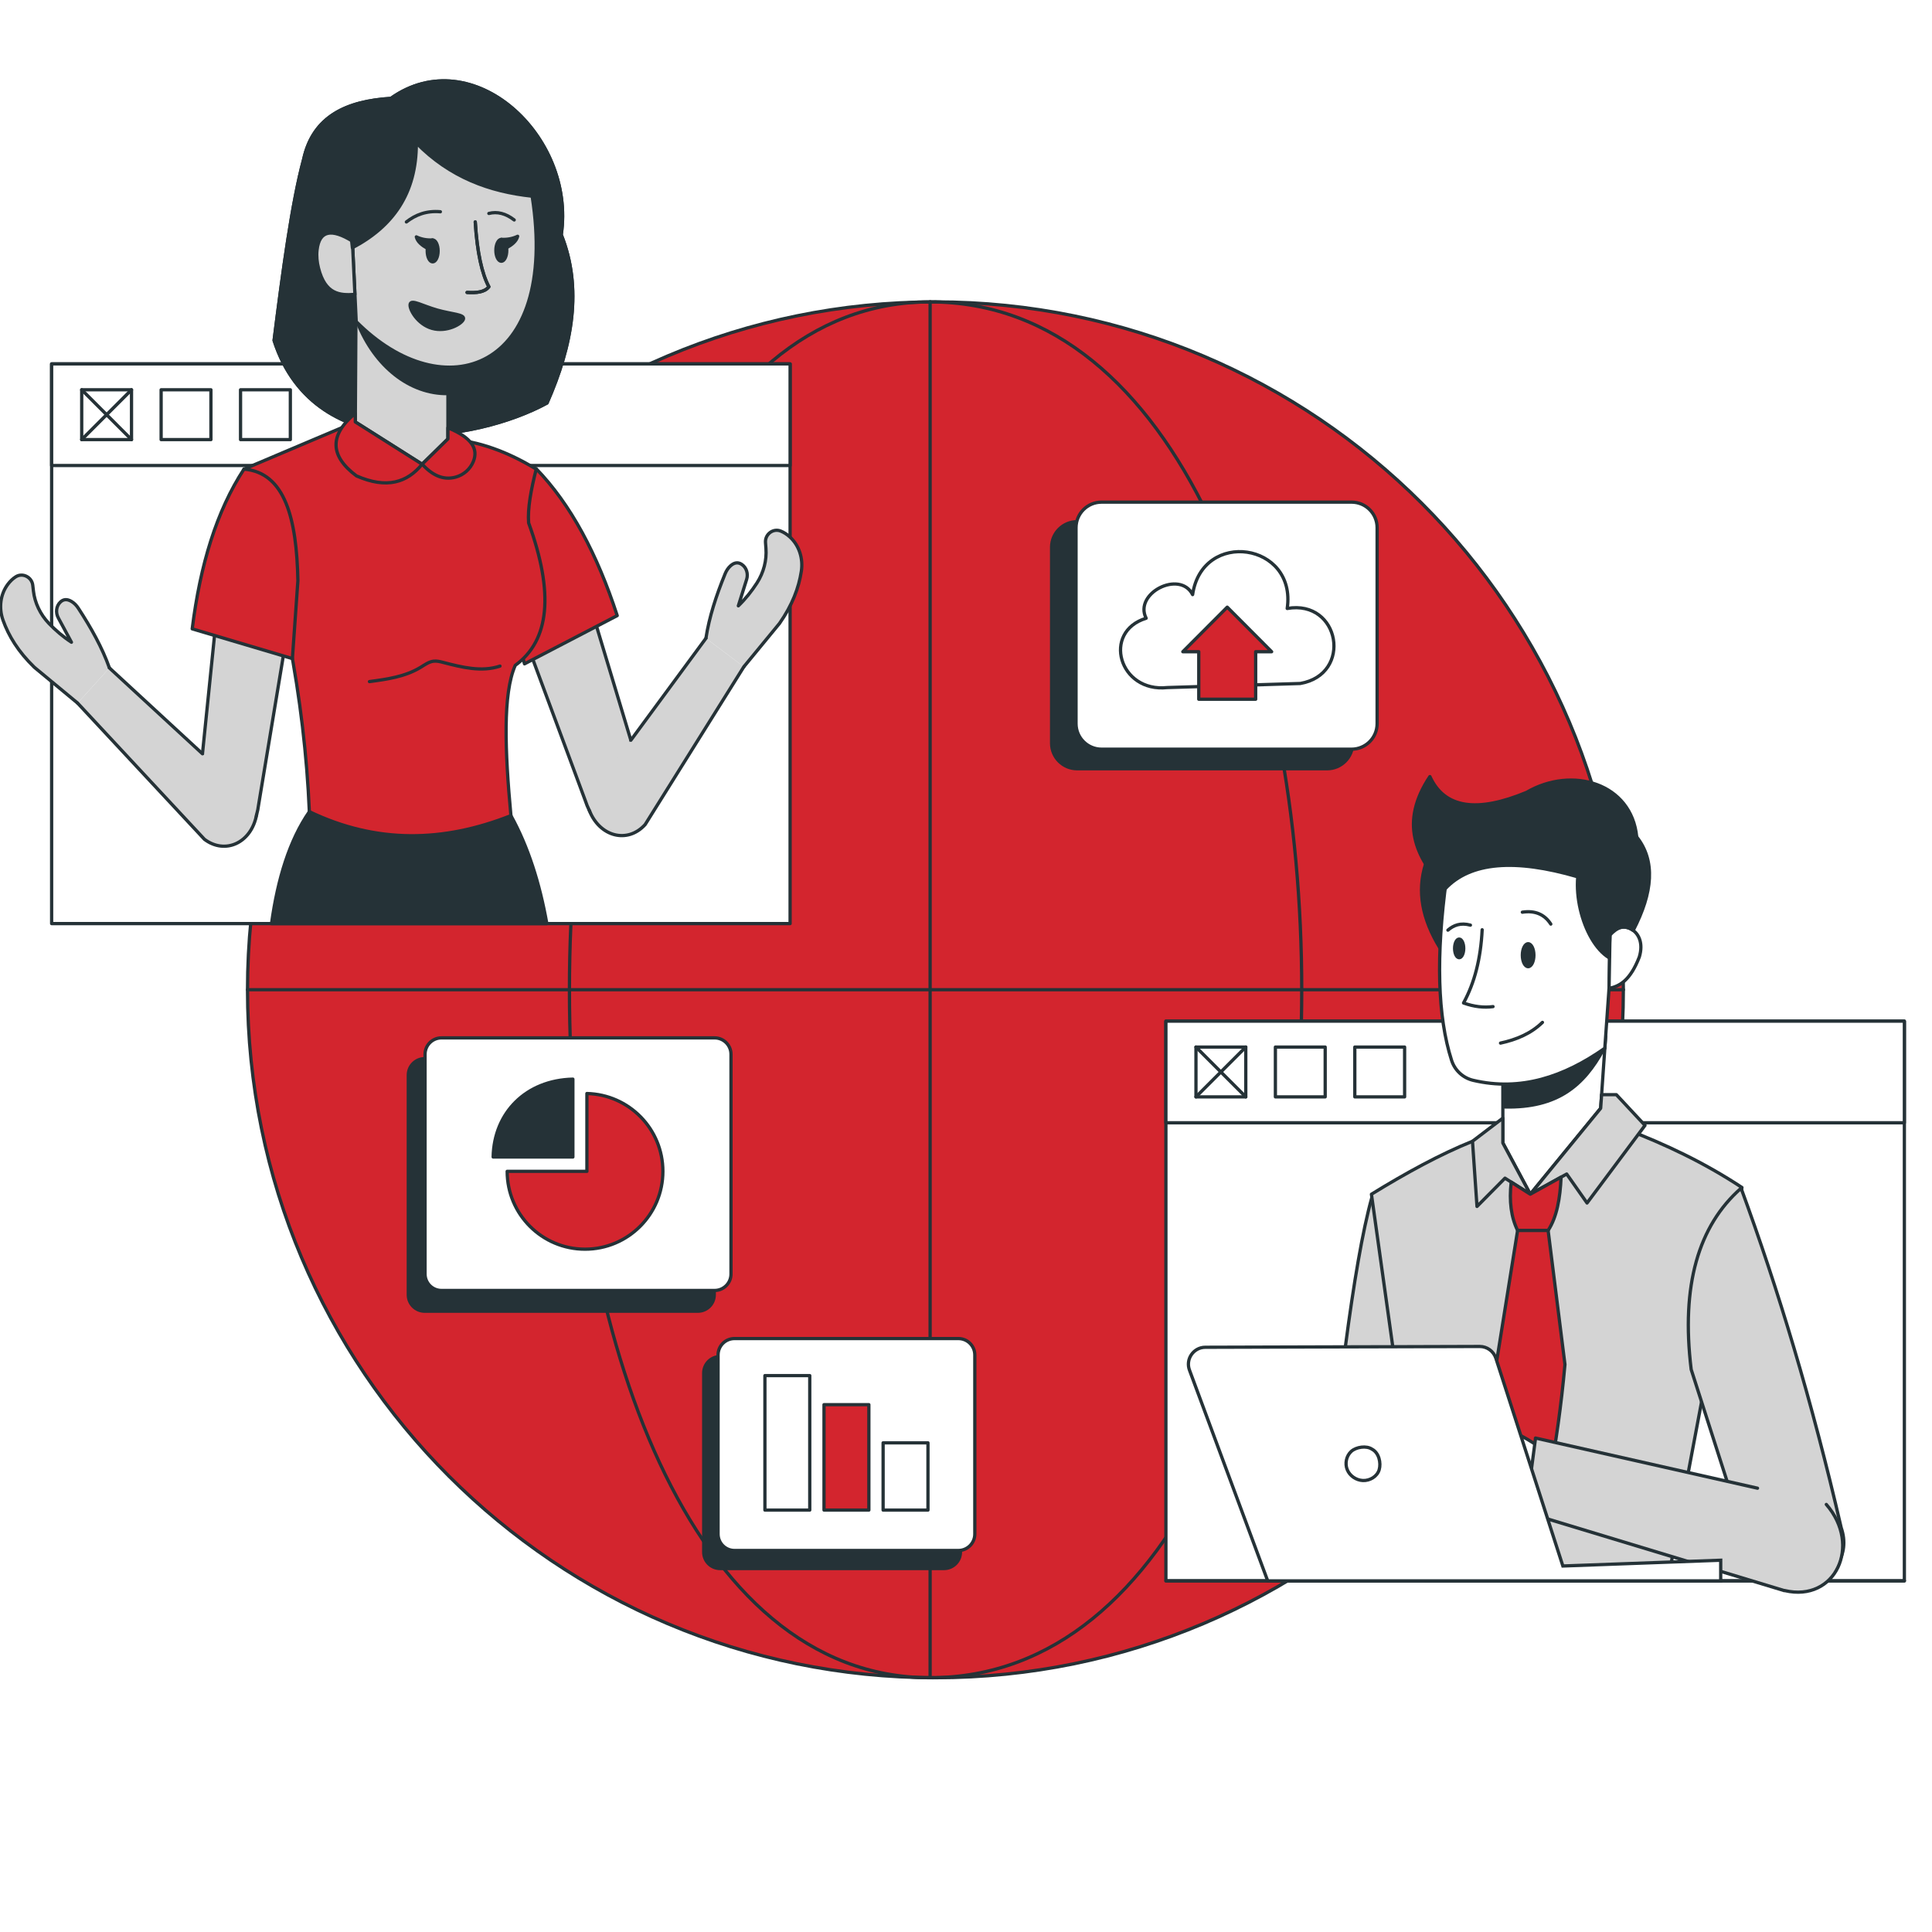 <svg xmlns="http://www.w3.org/2000/svg" xmlns:xlink="http://www.w3.org/1999/xlink" width="640" viewBox="0 0 480 480" height="640" preserveAspectRatio="xMidYMid meet"><defs><filter x="0%" y="0%" width="100%" height="100%" id="80d247d7cc"></filter><filter x="0%" y="0%" width="100%" height="100%" id="e9699c3603"></filter><clipPath id="071dec5fee"><path d="M 0 0 L 480 0 L 480 438.75 L 0 438.75 Z M 0 0 " clip-rule="nonzero"></path></clipPath><image x="0" y="0" width="868" id="73d1f2860a" height="720" preserveAspectRatio="xMidYMid meet"></image><mask id="0c48296b9b"><g filter="url(#80d247d7cc)"><g filter="url(#e9699c3603)" transform="matrix(-0.608, 0, 0, 0.609, 498.345, 0)"><image x="0" y="0" width="868" height="720" preserveAspectRatio="xMidYMid meet"></image></g></g></mask><image x="0" y="0" width="868" id="edb1bda8a1" height="720" preserveAspectRatio="xMidYMid meet"></image></defs><g clip-path="url(#071dec5fee)"><g mask="url(#0c48296b9b)"><g transform="matrix(-0.608, 0, 0, 0.609, 498.345, 0)"><image x="0" y="0" width="868" height="720" preserveAspectRatio="xMidYMid meet"></image></g></g></g><path stroke-linecap="round" transform="matrix(-0.406, 0, 0, 0.406, 232.406, 245.916)" fill-opacity="1" fill="#d3252e" fill-rule="nonzero" stroke-linejoin="round" d="M 420.963 -0.004 C 420.963 232.489 232.492 420.96 -0.001 420.96 C -232.494 420.96 -420.965 232.489 -420.965 -0.004 C -420.965 -232.487 -232.494 -420.958 -0.001 -420.958 C 232.492 -420.958 420.963 -232.487 420.963 -0.004 Z M 420.963 -0.004 " stroke="#253237" stroke-width="2" stroke-opacity="1" stroke-miterlimit="4"></path><path stroke-linecap="round" transform="matrix(-0.406, 0, 0, 0.406, 232.902, 245.915)" fill="none" stroke-linejoin="round" d="M 4.522 -420.957 C 298.748 -420.957 298.748 420.961 4.522 420.961 C -298.748 420.961 -298.748 -420.957 4.522 -420.957 Z M 4.522 -420.957 " stroke="#253237" stroke-width="2" stroke-opacity="1" stroke-miterlimit="4"></path><path stroke-linecap="round" transform="matrix(-0.406, 0, 0, 0.406, 405.365, 72.956)" fill="none" stroke-linejoin="round" d="M 429.26 5.004 C 429.26 5.004 429.26 846.922 429.26 846.922 " stroke="#253237" stroke-width="2" stroke-opacity="1" stroke-miterlimit="4"></path><path stroke-linecap="round" transform="matrix(-0.406, 0, 0, 0.406, 405.365, 72.956)" fill="none" stroke-linejoin="round" d="M 846.923 425.958 C 846.923 425.958 4.996 425.958 4.996 425.958 " stroke="#253237" stroke-width="2" stroke-opacity="1" stroke-miterlimit="4"></path><path stroke-linecap="round" transform="matrix(-0.406, 0, 0, 0.406, 104.565, 159.939)" fill-opacity="1" fill="#ffffff" fill-rule="nonzero" stroke-linejoin="round" d="M 225.949 171.246 C 225.949 171.246 -225.944 171.246 -225.944 171.246 C -225.944 171.246 -225.944 -171.246 -225.944 -171.246 C -225.944 -171.246 225.949 -171.246 225.949 -171.246 C 225.949 -171.246 225.949 171.246 225.949 171.246 Z M 225.949 171.246 " stroke="#253237" stroke-width="2" stroke-opacity="1" stroke-miterlimit="4"></path><path stroke-linecap="round" transform="matrix(-0.406, 0, 0, 0.406, 104.565, 103.03)" fill-opacity="1" fill="#ffffff" fill-rule="nonzero" stroke-linejoin="round" d="M 225.949 31.086 C 225.949 31.086 -225.944 31.086 -225.944 31.086 C -225.944 31.086 -225.944 -31.09 -225.944 -31.09 C -225.944 -31.09 225.949 -31.09 225.949 -31.09 C 225.949 -31.09 225.949 31.086 225.949 31.086 Z M 225.949 31.086 " stroke="#253237" stroke-width="2" stroke-opacity="1" stroke-miterlimit="4"></path><path stroke-linecap="round" transform="matrix(-0.406, 0, 0, 0.406, 65.95, 103.03)" fill-opacity="1" fill="#ffffff" fill-rule="nonzero" stroke-linejoin="round" d="M 15.24 15.243 C 15.24 15.243 -15.237 15.243 -15.237 15.243 C -15.237 15.243 -15.237 -15.244 -15.237 -15.244 C -15.237 -15.244 15.24 -15.244 15.24 -15.244 C 15.24 -15.244 15.24 15.243 15.24 15.243 Z M 15.24 15.243 " stroke="#253237" stroke-width="2" stroke-opacity="1" stroke-miterlimit="4"></path><path stroke-linecap="round" transform="matrix(-0.406, 0, 0, 0.406, 46.218, 103.03)" fill-opacity="1" fill="#ffffff" fill-rule="nonzero" stroke-linejoin="round" d="M 15.238 15.243 C 15.238 15.243 -15.239 15.243 -15.239 15.243 C -15.239 15.243 -15.239 -15.244 -15.239 -15.244 C -15.239 -15.244 15.238 -15.244 15.238 -15.244 C 15.238 -15.244 15.238 15.243 15.238 15.243 Z M 15.238 15.243 " stroke="#253237" stroke-width="2" stroke-opacity="1" stroke-miterlimit="4"></path><path stroke-linecap="round" transform="matrix(-0.406, 0, 0, 0.406, 26.487, 103.03)" fill-opacity="1" fill="#ffffff" fill-rule="nonzero" stroke-linejoin="round" d="M 15.236 15.243 C 15.236 15.243 -15.241 15.243 -15.241 15.243 C -15.241 15.243 -15.241 -15.244 -15.241 -15.244 C -15.241 -15.244 15.236 -15.244 15.236 -15.244 C 15.236 -15.244 15.236 15.243 15.236 15.243 Z M 15.236 15.243 " stroke="#253237" stroke-width="2" stroke-opacity="1" stroke-miterlimit="4"></path><path stroke-linecap="round" transform="matrix(-0.406, 0, 0, 0.406, 26.487, 103.03)" fill-opacity="1" fill="#d3252e" fill-rule="nonzero" stroke-linejoin="round" d="M -15.241 -15.244 C -15.241 -15.244 15.236 15.243 15.236 15.243 " stroke="#253237" stroke-width="2" stroke-opacity="1" stroke-miterlimit="4"></path><path stroke-linecap="round" transform="matrix(-0.406, 0, 0, 0.406, 26.487, 103.03)" fill-opacity="1" fill="#d3252e" fill-rule="nonzero" stroke-linejoin="round" d="M -15.241 15.243 C -15.241 15.243 15.236 -15.244 15.236 -15.244 " stroke="#253237" stroke-width="2" stroke-opacity="1" stroke-miterlimit="4"></path><path stroke-linecap="round" transform="matrix(-0.406, 0, 0, 0.406, 106.409, 63.226)" fill-opacity="1" fill="#253237" fill-rule="nonzero" stroke-linejoin="round" d="M 22.883 -95.528 C -27.065 -130.921 -90.29 -72.352 -81.352 -12.091 C -94.359 20.666 -88.317 55.299 -72.646 90.875 C -29.807 114.3 69.118 130.924 94.362 52.586 C 88.946 9.612 83.375 -31.851 76.256 -58.249 C 70.475 -84.647 49.887 -93.825 22.883 -95.528 Z M 22.883 -95.528 " stroke="#253237" stroke-width="2" stroke-opacity="1" stroke-miterlimit="4"></path><path stroke-linecap="round" transform="matrix(-0.406, 0, 0, 0.406, 106.409, 63.226)" fill-opacity="1" fill="#253237" fill-rule="nonzero" stroke-linejoin="round" d="M 22.883 -95.528 C -27.065 -130.921 -90.29 -72.352 -81.352 -12.091 C -94.359 20.666 -88.317 55.299 -72.646 90.875 C -29.807 114.3 69.118 130.924 94.362 52.586 C 88.946 9.612 83.375 -31.851 76.256 -58.249 C 70.475 -84.647 49.887 -93.825 22.883 -95.528 Z M 22.883 -95.528 " stroke="#253237" stroke-width="2" stroke-opacity="1" stroke-miterlimit="4"></path><path stroke-linecap="butt" transform="matrix(-0.406, 0, 0, 0.406, 147.223, 179.592)" fill-opacity="1" fill="#d4d4d4" fill-rule="nonzero" stroke-linejoin="miter" d="M 4.388 47.76 C -5.935 79.527 -41.462 67.982 -31.13 36.216 C -31.13 36.216 3.724 -79.525 3.724 -79.525 C 3.724 -79.525 41.464 -52.098 41.464 -52.098 C 41.464 -52.098 4.388 47.76 4.388 47.76 Z M 4.388 47.76 " stroke="#253237" stroke-width="2" stroke-opacity="1" stroke-miterlimit="10"></path><path stroke-linecap="round" transform="matrix(-0.406, 0, 0, 0.406, 138.018, 140.678)" fill-opacity="1" fill="#d3252e" fill-rule="nonzero" stroke-linejoin="round" d="M 11.887 -59.729 C -9.345 -37.843 -25.545 -7.27 -37.754 30.221 C -37.754 30.221 18.977 59.736 18.977 59.736 C 18.977 59.736 31.339 13.549 31.339 13.549 C 37.756 -23.566 36.274 -52.918 11.887 -59.729 Z M 11.887 -59.729 " stroke="#253237" stroke-width="2" stroke-opacity="1" stroke-miterlimit="4"></path><path stroke-linecap="round" transform="matrix(-0.406, 0, 0, 0.406, 101.66, 215.568)" fill-opacity="1" fill="#253237" fill-rule="nonzero" stroke-linejoin="round" d="M 84.234 34.244 C 84.234 34.244 -84.227 34.244 -84.227 34.244 C -79.821 9.423 -72.73 -12.828 -62.264 -31.819 C -62.264 -31.819 61.088 -34.243 61.088 -34.243 C 73.151 -16.782 80.395 6.624 84.234 34.244 Z M 84.234 34.244 " stroke="#253237" stroke-width="2" stroke-opacity="1" stroke-miterlimit="4"></path><path stroke-linecap="round" transform="matrix(-0.406, 0, 0, 0.406, 99.152, 157.253)" fill-opacity="1" fill="#d3252e" fill-rule="nonzero" stroke-linejoin="round" d="M -83.919 -100.242 C -66.756 -110.67 -48.882 -117.52 -29.881 -118.723 C -29.881 -118.723 -14.095 -103.244 -14.095 -103.244 C -14.095 -103.244 26.792 -129.112 26.792 -129.112 C 26.792 -129.112 94.913 -100.242 94.913 -100.242 C 71.574 -29.899 57.875 39.993 54.912 109.374 C 13.785 129.115 -27.332 128.105 -68.44 111.798 C -64.755 72.201 -63.398 37.145 -71.104 19.809 C -92.105 4.609 -94.914 -24.377 -79.272 -67.331 C -78.57 -76.153 -80.734 -87.707 -83.919 -100.242 Z M -83.919 -100.242 " stroke="#253237" stroke-width="2" stroke-opacity="1" stroke-miterlimit="4"></path><path stroke-linecap="round" transform="matrix(-0.406, 0, 0, 0.406, 99.778, 96.907)" fill-opacity="1" fill="#d4d4d4" fill-rule="nonzero" stroke-linejoin="round" d="M -28.341 -17.915 C -28.341 -17.915 -28.341 29.897 -28.341 29.897 C -28.341 29.897 -12.554 45.376 -12.554 45.376 C -12.554 45.376 28.332 19.507 28.332 19.507 C 28.332 19.507 27.948 -45.372 27.948 -45.372 C 27.948 -45.372 -28.341 -17.915 -28.341 -17.915 Z M -28.341 -17.915 " stroke="#253237" stroke-width="2" stroke-opacity="1" stroke-miterlimit="4"></path><path stroke-linecap="round" transform="matrix(-0.406, 0, 0, 0.406, 100.069, 89.104)" fill-opacity="1" fill="#253237" fill-rule="nonzero" stroke-linejoin="round" d="M -27.622 5.237 C -27.622 5.237 -27.622 21.399 -27.622 21.399 C -4.264 21.784 17.083 4.622 27.617 -21.786 C 11.647 -7.356 -9.7 4.41 -27.622 5.237 Z M -27.622 5.237 " stroke="#253237" stroke-width="2" stroke-opacity="1" stroke-miterlimit="4"></path><path stroke-linecap="round" transform="matrix(-0.406, 0, 0, 0.406, 99.778, 96.907)" fill-opacity="1" fill="#d4d4d4" fill-rule="nonzero" stroke-linejoin="round" d="M -28.341 -17.915 C -28.341 -17.915 -28.341 29.897 -28.341 29.897 C -28.341 29.897 -12.554 45.376 -12.554 45.376 C -12.554 45.376 28.332 19.507 28.332 19.507 C 28.332 19.507 27.948 -45.372 27.948 -45.372 C 27.948 -45.372 -28.341 -17.915 -28.341 -17.915 Z M -28.341 -17.915 " stroke="#253237" stroke-width="2" stroke-opacity="1" stroke-miterlimit="4"></path><path stroke-linecap="round" transform="matrix(-0.406, 0, 0, 0.406, 111.877, 112.858)" fill-opacity="1" fill="#d3252e" fill-rule="nonzero" stroke-linejoin="round" d="M 1.457 -16.197 C -13.137 -10.184 -17.236 -3.325 -14.099 4.41 C -12.185 9.143 -8.116 12.654 -3.344 13.972 C 4.718 16.195 11.308 12.462 17.243 6.093 C 17.243 6.093 1.457 -9.386 1.457 -9.386 C 1.457 -9.386 1.457 -16.197 1.457 -16.197 Z M 1.457 -16.197 " stroke="#253237" stroke-width="2" stroke-opacity="1" stroke-miterlimit="4"></path><path stroke-linecap="round" transform="matrix(-0.406, 0, 0, 0.406, 93.307, 112.119)" fill-opacity="1" fill="#d3252e" fill-rule="nonzero" stroke-linejoin="round" d="M -28.49 7.912 C -28.49 7.912 12.396 -17.957 12.396 -17.957 C 12.396 -17.957 12.396 -23.219 12.396 -23.219 C 28.491 -9.856 27.952 2.891 11.675 15.07 C -6.902 23.218 -19.427 19.082 -28.49 7.912 Z M -28.49 7.912 " stroke="#253237" stroke-width="2" stroke-opacity="1" stroke-miterlimit="4"></path><path stroke-linecap="round" transform="matrix(-0.406, 0, 0, 0.406, 108.005, 166.754)" fill="none" stroke-linejoin="round" d="M -39.94 -3.116 C -28.761 0.655 -16.717 -2.356 -5.336 -5.319 C -3.335 -5.849 -1.276 -6.368 0.773 -6.108 C 3.65 -5.733 6.151 -3.876 8.681 -2.337 C 18.138 3.397 29.191 4.936 39.937 6.369 " stroke="#253237" stroke-width="2" stroke-opacity="1" stroke-miterlimit="4"></path><path stroke-linecap="butt" transform="matrix(-0.406, 0, 0, 0.406, 59.434, 181.318)" fill-opacity="1" fill="#d4d4d4" fill-rule="nonzero" stroke-linejoin="miter" d="M -11.86 45.847 C -7.752 78.999 29.315 74.41 25.207 41.249 C 25.207 41.249 12.941 -79.005 12.941 -79.005 C 12.941 -79.005 -29.311 -59.225 -29.311 -59.225 C -29.311 -59.225 -11.86 45.847 -11.86 45.847 Z M -11.86 45.847 " stroke="#253237" stroke-width="2" stroke-opacity="1" stroke-miterlimit="10"></path><path stroke-linecap="round" transform="matrix(-0.406, 0, 0, 0.406, 60.884, 140.091)" fill-opacity="1" fill="#d3252e" fill-rule="nonzero" stroke-linejoin="round" d="M 0.666 -57.974 C 17.357 -32.452 27.468 0.642 32.336 39.768 C 32.336 39.768 -28.965 57.969 -28.965 57.969 C -28.965 57.969 -32.332 10.282 -32.332 10.282 C -31.601 -27.372 -24.578 -55.906 0.666 -57.974 Z M 0.666 -57.974 " stroke="#253237" stroke-width="2" stroke-opacity="1" stroke-miterlimit="4"></path><path stroke-linecap="round" transform="matrix(-0.406, 0, 0, 0.406, 100.069, 89.104)" fill-opacity="1" fill="#253237" fill-rule="nonzero" stroke-linejoin="round" d="M -27.622 5.237 C -27.622 5.237 -27.622 21.399 -27.622 21.399 C -4.264 21.784 17.083 4.622 27.617 -21.786 C 11.647 -7.356 -9.7 4.41 -27.622 5.237 Z M -27.622 5.237 " stroke="#253237" stroke-width="2" stroke-opacity="1" stroke-miterlimit="4"></path><path stroke-linecap="round" transform="matrix(-0.406, 0, 0, 0.406, 187.482, 148.415)" fill-opacity="1" fill="#d4d4d4" fill-rule="nonzero" stroke-linejoin="round" d="M 29.789 25.029 C 27.846 12.148 23.507 -1.08 18.043 -14.471 C 17.302 -16.28 16.224 -17.973 14.772 -19.282 C 12.434 -21.388 10.212 -21.629 8.076 -20.321 C 4.978 -18.416 3.795 -14.471 4.882 -11.008 C 4.882 -11.008 9.961 5.173 9.961 5.173 C 5.575 0.94 1.852 -3.745 -1.39 -8.747 C -5.575 -15.212 -7.47 -22.803 -6.932 -29.874 C -6.845 -31.124 -6.749 -32.346 -6.662 -33.539 C -6.278 -38.609 -11.338 -42.476 -16.032 -40.552 C -17.928 -39.782 -19.717 -38.628 -21.42 -37.108 C -27.298 -31.846 -29.789 -23.765 -28.587 -15.963 C -27.028 -5.871 -23.113 4.663 -15.244 15.919 C -15.244 15.919 6.604 42.481 6.604 42.481 " stroke="#253237" stroke-width="2" stroke-opacity="1" stroke-miterlimit="4"></path><path fill="#d4d4d4" d="M 148.633 194.91 C 142.051 202.609 153.699 212.566 160.281 204.871 C 160.281 204.871 184.801 165.664 184.801 165.664 C 184.801 165.664 175.387 158.578 175.387 158.578 C 175.387 158.578 148.633 194.91 148.633 194.91 Z M 148.633 194.91 " fill-opacity="1" fill-rule="nonzero"></path><path stroke-linecap="round" transform="matrix(-0.406, 0, 0, 0.406, 166.061, 171.243)" fill="none" stroke-linejoin="round" d="M 22.969 31.186 C 22.969 31.186 -22.968 -31.192 -22.968 -31.192 " stroke="#253237" stroke-width="2" stroke-opacity="1" stroke-miterlimit="4"></path><path stroke-linecap="round" transform="matrix(-0.406, 0, 0, 0.406, 165.604, 187.679)" fill="none" stroke-linejoin="round" d="M 47.281 33.616 C 40.96 49.806 23.865 54.222 13.109 42.332 C 13.109 42.332 -47.277 -54.217 -47.277 -54.217 " stroke="#253237" stroke-width="2" stroke-opacity="1" stroke-miterlimit="4"></path><path stroke-linecap="round" transform="matrix(-0.406, 0, 0, 0.406, 13.428, 158.444)" fill-opacity="1" fill="#d4d4d4" fill-rule="nonzero" stroke-linejoin="round" d="M -33.877 18.474 C -29.529 6.189 -22.756 -5.971 -14.848 -18.073 C -13.781 -19.718 -12.405 -21.171 -10.731 -22.181 C -8.028 -23.807 -5.796 -23.624 -3.958 -21.931 C -1.274 -19.478 -0.861 -15.38 -2.583 -12.186 C -2.583 -12.186 -10.644 2.745 -10.644 2.745 C -5.536 -0.584 -0.986 -4.48 3.151 -8.78 C 8.481 -14.321 11.781 -21.421 12.598 -28.463 C 12.743 -29.714 12.887 -30.926 13.022 -32.119 C 13.608 -37.16 19.304 -40.007 23.556 -37.227 C 25.268 -36.111 26.807 -34.639 28.193 -32.821 C 32.964 -26.539 33.878 -18.131 31.213 -10.704 C 27.769 -1.084 21.92 8.517 12.069 18.08 C 12.069 18.08 -14.425 40.004 -14.425 40.004 " stroke="#253237" stroke-width="2" stroke-opacity="1" stroke-miterlimit="4"></path><path fill="#d4d4d4" d="M 60.344 196.543 C 68.266 202.852 58.723 214.84 50.797 208.527 C 50.797 208.527 19.281 174.688 19.281 174.688 C 19.281 174.688 27.184 165.945 27.184 165.945 C 27.184 165.945 60.344 196.543 60.344 196.543 Z M 60.344 196.543 " fill-opacity="1" fill-rule="nonzero"></path><path stroke-linecap="round" transform="matrix(-0.406, 0, 0, 0.406, 38.743, 176.61)" fill="none" stroke-linejoin="round" d="M -28.465 26.261 C -28.465 26.261 28.468 -26.266 28.468 -26.266 " stroke="#253237" stroke-width="2" stroke-opacity="1" stroke-miterlimit="4"></path><path stroke-linecap="round" transform="matrix(-0.406, 0, 0, 0.406, 41.516, 193.563)" fill="none" stroke-linejoin="round" d="M -54.759 21.817 C -51.622 38.912 -35.672 46.484 -22.858 36.854 C -22.858 36.854 54.759 -46.487 54.759 -46.487 " stroke="#253237" stroke-width="2" stroke-opacity="1" stroke-miterlimit="4"></path><path stroke-linecap="round" transform="matrix(-0.406, 0, 0, 0.406, 113.269, 63.337)" fill-opacity="1" fill="#d4d4d4" fill-rule="nonzero" stroke-linejoin="round" d="M -46.67 -35.944 C -63.341 70.995 7.358 94.843 61.01 40.797 C 61.01 40.797 63.338 -8.459 63.338 -8.459 C 63.338 -8.459 63.338 -41.255 63.338 -41.255 C 41.779 -94.849 -34.673 -81.91 -46.67 -35.944 Z M -46.67 -35.944 " stroke="#253237" stroke-width="2" stroke-opacity="1" stroke-miterlimit="4"></path><path stroke-linecap="round" transform="matrix(-0.406, 0, 0, 0.406, 83.386, 65.06)" fill-opacity="1" fill="#d4d4d4" fill-rule="nonzero" stroke-linejoin="round" d="M -10.257 -12.701 C 2.529 -20.609 9.994 -19.262 11.37 -7.323 C 11.803 -3.562 11.408 0.257 10.465 3.923 C 6.367 19.902 -2.493 20.614 -11.796 19.902 C -11.796 19.902 -10.257 -12.701 -10.257 -12.701 Z M -10.257 -12.701 " stroke="#253237" stroke-width="2" stroke-opacity="1" stroke-miterlimit="4"></path><path stroke-linecap="round" transform="matrix(-0.406, 0, 0, 0.406, 109.749, 41.022)" fill-opacity="1" fill="#253237" fill-rule="nonzero" stroke-linejoin="round" d="M 15.545 -13.561 C 15.42 17.436 30.081 37.619 54.67 50.549 C 54.67 50.549 61.674 -13.561 61.674 -13.561 C -3.119 -50.55 -33.076 -27.337 -61.677 -1.776 C -61.677 -1.776 -55.338 19.014 -55.338 19.014 C -29.401 16.253 -5.168 7.546 15.545 -13.561 Z M 15.545 -13.561 " stroke="#253237" stroke-width="2" stroke-opacity="1" stroke-miterlimit="4"></path><path stroke-linecap="round" transform="matrix(-0.406, 0, 0, 0.406, 118.751, 63.966)" fill="none" stroke-linejoin="round" d="M 1.666 -21.735 C 0.493 -2.889 -2.413 9.887 -6.665 17.939 C -4.067 21.325 1.003 21.729 6.669 21.402 " stroke="#253237" stroke-width="2" stroke-opacity="1" stroke-miterlimit="4"></path><path stroke-linecap="round" transform="matrix(-0.406, 0, 0, 0.406, 105.187, 53.724)" fill="none" stroke-linejoin="round" d="M -10.401 -2.744 C -1.791 -3.495 4.809 -0.859 10.398 3.49 " stroke="#253237" stroke-width="2" stroke-opacity="1" stroke-miterlimit="4"></path><path stroke-linecap="round" transform="matrix(-0.406, 0, 0, 0.406, 124.605, 53.571)" fill="none" stroke-linejoin="round" d="M -7.755 2.653 C -2.579 -1.33 2.587 -2.658 7.753 -1.33 " stroke="#253237" stroke-width="2" stroke-opacity="1" stroke-miterlimit="4"></path><path stroke-linecap="round" transform="matrix(-0.406, 0, 0, 0.406, 107.493, 62.341)" fill-opacity="1" fill="#253237" fill-rule="nonzero" stroke-linejoin="round" d="M 3.331 -0.002 C 3.331 3.702 1.84 6.694 0.003 6.694 C -1.844 6.694 -3.335 3.702 -3.335 -0.002 C -3.335 -3.696 -1.844 -6.698 0.003 -6.698 C 1.84 -6.698 3.331 -3.696 3.331 -0.002 Z M 3.331 -0.002 " stroke="#253237" stroke-width="2" stroke-opacity="1" stroke-miterlimit="4"></path><path stroke-linecap="round" transform="matrix(-0.406, 0, 0, 0.406, 105.466, 60.274)" fill-opacity="1" fill="#253237" fill-rule="nonzero" stroke-linejoin="round" d="M -4.991 -1.608 C -1.172 -1.435 2.128 -2.118 4.995 -3.503 C 4.273 -0.482 1.551 1.634 -1.759 3.5 C -1.759 3.5 -4.991 -1.608 -4.991 -1.608 Z M -4.991 -1.608 " stroke="#253237" stroke-width="2" stroke-opacity="1" stroke-miterlimit="4"></path><path stroke-linecap="round" transform="matrix(-0.406, 0, 0, 0.406, 124.554, 62.192)" fill-opacity="1" fill="#253237" fill-rule="nonzero" stroke-linejoin="round" d="M -3.329 -0.001 C -3.329 3.703 -1.838 6.695 -0.001 6.695 C 1.837 6.695 3.338 3.703 3.338 -0.001 C 3.338 -3.695 1.837 -6.696 -0.001 -6.696 C -1.838 -6.696 -3.329 -3.695 -3.329 -0.001 Z M -3.329 -0.001 " stroke="#253237" stroke-width="2" stroke-opacity="1" stroke-miterlimit="4"></path><path stroke-linecap="round" transform="matrix(-0.406, 0, 0, 0.406, 126.582, 60.125)" fill-opacity="1" fill="#253237" fill-rule="nonzero" stroke-linejoin="round" d="M 4.993 -1.606 C 1.174 -1.433 -2.126 -2.116 -4.992 -3.502 C -4.271 -0.49 -1.548 1.636 1.751 3.502 C 1.751 3.502 4.993 -1.606 4.993 -1.606 Z M 4.993 -1.606 " stroke="#253237" stroke-width="2" stroke-opacity="1" stroke-miterlimit="4"></path><path stroke-linecap="round" transform="matrix(-0.406, 0, 0, 0.406, 118.751, 63.966)" fill="none" stroke-linejoin="round" d="M 1.666 -21.735 C 0.493 -2.889 -2.413 9.887 -6.665 17.939 C -4.067 21.325 1.003 21.729 6.669 21.402 " stroke="#253237" stroke-width="2" stroke-opacity="1" stroke-miterlimit="4"></path><path stroke-linecap="round" transform="matrix(-0.406, 0, 0, 0.406, 108.53, 78.476)" fill-opacity="1" fill="#253237" fill-rule="nonzero" stroke-linejoin="round" d="M 16.293 -7.281 C 17.121 -4.366 11.926 5.09 2.921 7.649 C -6.074 10.199 -15.463 4.888 -16.29 1.964 C -17.127 -0.951 -9.248 -0.98 -0.253 -3.539 C 8.751 -6.088 15.466 -10.196 16.293 -7.281 Z M 16.293 -7.281 " stroke="#253237" stroke-width="2" stroke-opacity="1" stroke-miterlimit="4"></path><path stroke-linecap="round" transform="matrix(-0.406, 0, 0, 0.406, 381.4, 323.236)" fill-opacity="1" fill="#ffffff" fill-rule="nonzero" stroke-linejoin="round" d="M 225.946 171.245 C 225.946 171.245 -225.947 171.245 -225.947 171.245 C -225.947 171.245 -225.947 -171.246 -225.947 -171.246 C -225.947 -171.246 225.946 -171.246 225.946 -171.246 C 225.946 -171.246 225.946 171.245 225.946 171.245 Z M 225.946 171.245 " stroke="#253237" stroke-width="2" stroke-opacity="1" stroke-miterlimit="4"></path><path stroke-linecap="round" transform="matrix(-0.406, 0, 0, 0.406, 381.4, 266.327)" fill-opacity="1" fill="#ffffff" fill-rule="nonzero" stroke-linejoin="round" d="M 225.946 31.097 C 225.946 31.097 -225.947 31.097 -225.947 31.097 C -225.947 31.097 -225.947 -31.089 -225.947 -31.089 C -225.947 -31.089 225.946 -31.089 225.946 -31.089 C 225.946 -31.089 225.946 31.097 225.946 31.097 Z M 225.946 31.097 " stroke="#253237" stroke-width="2" stroke-opacity="1" stroke-miterlimit="4"></path><path stroke-linecap="round" transform="matrix(-0.406, 0, 0, 0.406, 342.785, 266.327)" fill-opacity="1" fill="#ffffff" fill-rule="nonzero" stroke-linejoin="round" d="M 15.237 15.242 C 15.237 15.242 -15.24 15.242 -15.24 15.242 C -15.24 15.242 -15.24 -15.244 -15.24 -15.244 C -15.24 -15.244 15.237 -15.244 15.237 -15.244 C 15.237 -15.244 15.237 15.242 15.237 15.242 Z M 15.237 15.242 " stroke="#253237" stroke-width="2" stroke-opacity="1" stroke-miterlimit="4"></path><path stroke-linecap="round" transform="matrix(-0.406, 0, 0, 0.406, 323.053, 266.327)" fill-opacity="1" fill="#ffffff" fill-rule="nonzero" stroke-linejoin="round" d="M 15.235 15.242 C 15.235 15.242 -15.242 15.242 -15.242 15.242 C -15.242 15.242 -15.242 -15.244 -15.242 -15.244 C -15.242 -15.244 15.235 -15.244 15.235 -15.244 C 15.235 -15.244 15.235 15.242 15.235 15.242 Z M 15.235 15.242 " stroke="#253237" stroke-width="2" stroke-opacity="1" stroke-miterlimit="4"></path><path stroke-linecap="round" transform="matrix(-0.406, 0, 0, 0.406, 303.322, 266.327)" fill-opacity="1" fill="#ffffff" fill-rule="nonzero" stroke-linejoin="round" d="M 15.243 15.242 C 15.243 15.242 -15.244 15.242 -15.244 15.242 C -15.244 15.242 -15.244 -15.244 -15.244 -15.244 C -15.244 -15.244 15.243 -15.244 15.243 -15.244 C 15.243 -15.244 15.243 15.242 15.243 15.242 Z M 15.243 15.242 " stroke="#253237" stroke-width="2" stroke-opacity="1" stroke-miterlimit="4"></path><path stroke-linecap="round" transform="matrix(-0.406, 0, 0, 0.406, 303.322, 266.327)" fill-opacity="1" fill="#d3252e" fill-rule="nonzero" stroke-linejoin="round" d="M -15.244 -15.244 C -15.244 -15.244 15.243 15.242 15.243 15.242 " stroke="#253237" stroke-width="2" stroke-opacity="1" stroke-miterlimit="4"></path><path stroke-linecap="round" transform="matrix(-0.406, 0, 0, 0.406, 303.322, 266.327)" fill-opacity="1" fill="#d3252e" fill-rule="nonzero" stroke-linejoin="round" d="M -15.244 15.242 C -15.244 15.242 15.243 -15.244 15.243 -15.244 " stroke="#253237" stroke-width="2" stroke-opacity="1" stroke-miterlimit="4"></path><path stroke-linecap="round" transform="matrix(-0.406, 0, 0, 0.406, 342.715, 344.735)" fill-opacity="1" fill="#d4d4d4" fill-rule="nonzero" stroke-linejoin="round" d="M 36.702 118.309 C 36.702 118.309 -11.918 118.309 -11.918 118.309 C -11.918 118.309 -20.904 65.926 -20.904 65.926 C -20.904 65.926 -36.469 -24.889 -36.469 -24.889 C -36.469 -24.889 -36.469 -25.072 -36.469 -25.072 C -36.7 -64.495 -20.173 -108.768 4.07 -118.302 C 4.263 -117.657 4.446 -116.993 4.628 -116.329 C 10.381 -95.752 15.74 -63.784 20.858 -24.908 C 26.351 16.738 31.565 66.302 36.702 118.309 Z M 36.702 118.309 " stroke="#253237" stroke-width="2" stroke-opacity="1" stroke-miterlimit="4"></path><path stroke-linecap="round" transform="matrix(-0.406, 0, 0, 0.406, 386.753, 336.612)" fill-opacity="1" fill="#d4d4d4" fill-rule="nonzero" stroke-linejoin="round" d="M 113.362 -98.297 C 113.362 -98.297 113.083 -96.324 113.083 -96.324 C 113.083 -96.324 100.298 -4.98 100.298 -4.98 C 100.298 -4.98 87.551 85.931 87.551 85.931 C 87.551 85.931 80.211 138.314 80.211 138.314 C 80.211 138.314 -68.028 138.314 -68.028 138.314 C -68.028 138.314 -70.202 126.76 -70.202 126.76 C -70.202 126.76 -113.368 -102.424 -113.368 -102.424 C -90.587 -117.47 -66.537 -128.899 -41.784 -138.307 C -41.784 -138.307 51.514 -130.707 51.514 -130.707 C 71.389 -122.703 92.15 -111.342 113.362 -98.297 Z M 113.362 -98.297 " stroke="#253237" stroke-width="2" stroke-opacity="1" stroke-miterlimit="4"></path><path stroke-linecap="butt" transform="matrix(-0.406, 0, 0, 0.406, 386.14, 277.229)" fill-opacity="1" fill="#ffffff" fill-rule="nonzero" stroke-linejoin="miter" d="M -31.43 -47.943 C -31.43 -47.943 -28.419 -4.623 -28.419 -4.623 C -28.419 -4.623 14.642 47.942 14.642 47.942 C 14.642 47.942 31.429 16.599 31.429 16.599 C 31.429 16.599 31.429 -25.201 31.429 -25.201 C 31.429 -25.201 -31.43 -47.943 -31.43 -47.943 Z M -31.43 -47.943 " stroke="#253237" stroke-width="2" stroke-opacity="1" stroke-miterlimit="10"></path><path stroke-linecap="round" transform="matrix(-0.406, 0, 0, 0.406, 394.445, 285.425)" fill-opacity="1" fill="#d4d4d4" fill-rule="nonzero" stroke-linejoin="round" d="M 35.095 27.757 C 35.095 27.757 12.824 15.414 12.824 15.414 C 12.824 15.414 0.365 33.144 0.365 33.144 C 0.365 33.144 -35.095 -14.351 -35.095 -14.351 C -35.095 -14.351 -17.576 -33.14 -17.576 -33.14 C -17.576 -33.14 -8.543 -33.14 -8.543 -33.14 C -8.543 -33.14 -7.966 -24.808 -7.966 -24.808 C -7.966 -24.808 35.095 27.757 35.095 27.757 Z M 35.095 27.757 " stroke="#253237" stroke-width="2" stroke-opacity="1" stroke-miterlimit="4"></path><path stroke-linecap="round" transform="matrix(-0.406, 0, 0, 0.406, 373.016, 288.768)" fill-opacity="1" fill="#d4d4d4" fill-rule="nonzero" stroke-linejoin="round" d="M -17.681 19.524 C -17.681 19.524 -2.202 9.711 -2.202 9.711 C -2.202 9.711 14.931 27.018 14.931 27.018 C 14.931 27.018 17.683 -12.877 17.683 -12.877 C 17.683 -12.877 -0.894 -27.019 -0.894 -27.019 C -0.894 -27.019 -0.894 -11.819 -0.894 -11.819 C -0.894 -11.819 -17.681 19.524 -17.681 19.524 Z M -17.681 19.524 " stroke="#253237" stroke-width="2" stroke-opacity="1" stroke-miterlimit="4"></path><path stroke-linecap="round" transform="matrix(-0.406, 0, 0, 0.406, 381.381, 299.075)" fill-opacity="1" fill="#d3252e" fill-rule="nonzero" stroke-linejoin="round" d="M 14.609 -13.269 C 15.927 -1.542 14.638 8.338 10.684 16.304 C 10.684 16.304 -8.008 16.304 -8.008 16.304 C -13.395 8.021 -15.367 -3.475 -15.925 -16.309 C -15.925 -16.309 2.921 -5.861 2.921 -5.861 C 2.921 -5.861 14.609 -13.269 14.609 -13.269 Z M 14.609 -13.269 " stroke="#253237" stroke-width="2" stroke-opacity="1" stroke-miterlimit="4"></path><path stroke-linecap="round" transform="matrix(-0.406, 0, 0, 0.406, 380.066, 349.215)" fill-opacity="1" fill="#d3252e" fill-rule="nonzero" stroke-linejoin="round" d="M 7.446 -107.17 C 7.446 -107.17 21.53 -19.144 21.53 -19.144 C 17.644 20.414 10.101 63.35 1.587 107.17 C -8.119 67.236 -16.97 25.513 -21.53 -25.157 C -21.53 -25.157 -11.236 -107.17 -11.236 -107.17 C -11.236 -107.17 7.446 -107.17 7.446 -107.17 Z M 7.446 -107.17 " stroke="#253237" stroke-width="2" stroke-opacity="1" stroke-miterlimit="4"></path><path stroke-linecap="round" transform="matrix(-0.406, 0, 0, 0.406, 439.879, 348.042)" fill-opacity="1" fill="#d4d4d4" fill-rule="nonzero" stroke-linejoin="round" d="M 48.543 -19.21 C 48.543 -19.21 11.409 96.473 11.409 96.473 C -0.145 130.135 -54.836 111.356 -43.272 77.694 C -25.331 -0.057 -4.637 -68.428 18.009 -130.132 C 44.137 -107.149 54.835 -70.631 48.543 -19.21 Z M 48.543 -19.21 " stroke="#253237" stroke-width="2" stroke-opacity="1" stroke-miterlimit="4"></path><path stroke-linecap="round" transform="matrix(-0.406, 0, 0, 0.406, 473.718, 253.128)" fill="none" stroke-linejoin="round" d="M 1.412 343.908 C 1.412 343.908 453.305 343.908 453.305 343.908 " stroke="#253237" stroke-width="2" stroke-opacity="1" stroke-miterlimit="4"></path><path stroke-linecap="round" transform="matrix(-0.406, 0, 0, 0.406, 386.14, 267.997)" fill-opacity="1" fill="#253237" fill-rule="nonzero" stroke-linejoin="round" d="M 30.121 2.498 C 30.121 2.498 30.121 17.313 30.121 17.313 C -2.04 17.929 -18.077 4.21 -30.121 -17.926 C -9.746 -3.495 8.889 2.844 30.121 2.498 Z M 30.121 2.498 " stroke="#253237" stroke-width="2" stroke-opacity="1" stroke-miterlimit="4"></path><path stroke-linecap="butt" transform="matrix(-0.386, 0.125, 0.125, 0.386, 367.216, 364.91)" fill-opacity="1" fill="#ffffff" fill-rule="nonzero" stroke-linejoin="miter" d="M -40.872 0.221 C -32.757 -10.791 -22.239 -20.419 -10.58 -29.397 C -9.004 -30.617 -7.142 -31.485 -5.15 -31.707 C -1.929 -32.066 0.276 -30.698 1.626 -27.911 C 3.622 -23.825 2.434 -18.887 -0.869 -15.76 C -0.869 -15.76 -12.584 -4.712 -12.584 -4.712 C -6.413 -5.644 -0.631 -7.493 4.858 -9.994 C 11.935 -13.214 17.42 -19.184 20.374 -26.375 C 20.401 -26.445 20.438 -26.517 20.463 -26.596 C 23.231 -33.332 32.692 -33.635 35.858 -27.067 C 36.229 -26.297 36.567 -25.507 36.886 -24.68 C 40.865 -14.148 38.268 -2.248 30.883 6.251 C 24.794 13.257 16.769 19.253 5.798 23.688 C 5.798 23.688 -27.651 33.625 -27.651 33.625 C -27.651 33.625 -40.872 0.221 -40.872 0.221 Z M -40.872 0.221 " stroke="#253237" stroke-width="2" stroke-opacity="1" stroke-miterlimit="10"></path><path fill="#d4d4d4" d="M 443.438 395.195 C 456.859 399.543 464.094 377.207 450.672 372.859 C 450.672 372.859 381.461 357.301 381.461 357.301 C 381.461 357.301 379.043 375.762 379.043 375.762 C 379.043 375.762 443.438 395.195 443.438 395.195 Z M 443.438 395.195 " fill-opacity="1" fill-rule="nonzero"></path><path stroke-linecap="butt" transform="matrix(-0.386, 0.125, 0.125, 0.386, 408.644, 377.485)" fill="none" stroke-linejoin="miter" d="M 48.309 -67.965 C 48.309 -67.965 68.022 -26.565 68.022 -26.565 C 68.022 -26.565 -68.016 67.96 -68.016 67.96 " stroke="#253237" stroke-width="2" stroke-opacity="1" stroke-miterlimit="10"></path><path stroke-linecap="round" transform="matrix(-0.386, 0.125, 0.125, 0.386, 452.137, 386.819)" fill="none" stroke-linejoin="round" d="M -13.67 -29.371 C -26.745 1.4 -0.38 29.37 26.742 13.001 " stroke="#253237" stroke-width="2" stroke-opacity="1" stroke-miterlimit="4"></path><path stroke-linecap="round" transform="matrix(-0.386, 0.125, 0.125, 0.386, 409.069, 363.508)" fill="none" stroke-linejoin="round" d="M -59.937 35.549 C -59.937 35.549 59.942 -35.549 59.942 -35.549 " stroke="#253237" stroke-width="2" stroke-opacity="1" stroke-miterlimit="4"></path><path stroke-linecap="butt" transform="matrix(-0.406, 0, 0, 0.406, 360.984, 363.646)" fill-opacity="1" fill="#ffffff" fill-rule="nonzero" stroke-linejoin="miter" d="M 161.157 -57.053 C 161.157 -57.053 113.883 70.32 113.883 70.32 C 113.7 70.801 113.498 71.272 113.286 71.734 C 113.286 71.734 -163.845 71.734 -163.845 71.734 C -163.845 71.734 -163.845 59.083 -163.845 59.083 C -163.845 59.083 -133.666 60.18 -133.666 60.18 C -133.666 60.18 -67.257 62.614 -67.257 62.614 C -67.257 62.614 -26.256 -64.528 -26.256 -64.528 C -24.87 -68.818 -20.868 -71.733 -16.347 -71.724 C -16.347 -71.724 8.522 -71.647 8.522 -71.647 C 8.522 -71.647 36.834 -71.56 36.834 -71.56 C 36.834 -71.56 65.849 -71.483 65.849 -71.483 C 65.849 -71.483 151.537 -71.233 151.537 -71.233 C 158.838 -71.214 163.841 -63.854 161.157 -57.053 Z M 161.157 -57.053 " stroke="#253237" stroke-width="2" stroke-opacity="1" stroke-miterlimit="10"></path><path stroke-linecap="butt" transform="matrix(-0.406, 0, 0, 0.406, 338.619, 363.518)" fill-opacity="1" fill="#ffffff" fill-rule="nonzero" stroke-linejoin="miter" d="M -5.517 -8.569 C -2.141 -10.859 4.093 -9.945 7.133 -7.222 C 10.164 -4.5 11.155 0.214 9.606 3.985 C 8.067 7.766 4.18 10.412 0.101 10.623 C -4.219 10.854 -8.73 8.151 -9.943 3.995 C -11.155 -0.171 -9.808 -6.376 -5.517 -8.569 Z M -5.517 -8.569 " stroke="#253237" stroke-width="2" stroke-opacity="1" stroke-miterlimit="10"></path><path stroke-linecap="round" transform="matrix(-0.406, 0, 0, 0.406, 356.52, 225.012)" fill-opacity="1" fill="#253237" fill-rule="nonzero" stroke-linejoin="round" d="M 5.744 -25.504 C 11.093 -8.726 7.668 8.292 -2.808 25.503 C -2.808 25.503 -11.101 -22.887 -11.101 -22.887 C -11.101 -22.887 5.744 -25.504 5.744 -25.504 Z M 5.744 -25.504 " stroke="#253237" stroke-width="2" stroke-opacity="1" stroke-miterlimit="4"></path><path stroke-linecap="butt" transform="matrix(-0.406, 0, 0, 0.406, 378.817, 236.818)" fill-opacity="1" fill="#ffffff" fill-rule="nonzero" stroke-linejoin="miter" d="M -52.158 -11.172 C -52.158 -11.172 -51.677 20.334 -51.677 20.334 C -51.677 20.334 -48.993 58.17 -48.993 58.17 C -23.971 75.747 2.485 84.636 31.576 77.796 C 37.801 76.324 42.803 71.687 44.756 65.597 C 53.395 38.757 54.376 1.565 47.902 -45.69 C 25.583 -84.642 -23.817 -82.266 -54.371 -50.125 C -54.371 -50.125 -52.158 -11.172 -52.158 -11.172 Z M -52.158 -11.172 " stroke="#253237" stroke-width="2" stroke-opacity="1" stroke-miterlimit="10"></path><path stroke-linecap="butt" transform="matrix(-0.406, 0, 0, 0.406, 404.574, 236.867)" fill-opacity="1" fill="#ffffff" fill-rule="nonzero" stroke-linejoin="miter" d="M 11.275 -11.294 C 5.157 -21.434 -11.842 -14.777 -6.666 2.212 C -1.154 16.421 5.244 20.068 11.843 21.434 C 11.843 21.434 11.275 -11.294 11.275 -11.294 Z M 11.275 -11.294 " stroke="#253237" stroke-width="2" stroke-opacity="1" stroke-miterlimit="10"></path><path stroke-linecap="round" transform="matrix(-0.406, 0, 0, 0.406, 400.225, 222.939)" fill-opacity="1" fill="#253237" fill-rule="nonzero" stroke-linejoin="round" d="M 14.955 -29.46 C 27.308 -10.412 17.351 27.126 1.131 36.948 C 1.131 36.948 0.564 23.009 0.564 23.009 C -3.544 18.728 -7.97 16.159 -13.646 20.248 C -25.719 -3.005 -27.306 -22.389 -15.791 -36.945 C -15.791 -36.945 14.955 -29.46 14.955 -29.46 Z M 14.955 -29.46 " stroke="#253237" stroke-width="2" stroke-opacity="1" stroke-miterlimit="4"></path><path stroke-linecap="round" transform="matrix(-0.406, 0, 0, 0.406, 377.173, 205.536)" fill-opacity="1" fill="#253237" fill-rule="nonzero" stroke-linejoin="round" d="M 53.993 -31.027 C 72.569 -3.07 62.959 18.316 44.69 37.681 C 29.23 21.154 1.889 19.104 -36.284 30.245 C -36.284 30.245 -72.572 5.915 -72.572 5.915 C -69.349 -26.909 -33.09 -37.684 -5.182 -21.368 C 24.959 -8.833 45.094 -11.44 53.993 -31.027 Z M 53.993 -31.027 " stroke="#253237" stroke-width="2" stroke-opacity="1" stroke-miterlimit="4"></path><path stroke-linecap="round" transform="matrix(-0.406, 0, 0, 0.406, 367.273, 240.691)" fill="none" stroke-linejoin="round" d="M -2.378 -23.876 C -1.522 -6.271 2.278 8.659 9.022 20.925 C 2.519 23.263 -3.455 23.879 -9.025 23.147 " stroke="#253237" stroke-width="2" stroke-opacity="1" stroke-miterlimit="4"></path><path stroke-linecap="round" transform="matrix(-0.406, 0, 0, 0.406, 381.759, 227.873)" fill="none" stroke-linejoin="round" d="M 8.709 -3.064 C 1.003 -4.218 -4.808 -1.794 -8.704 4.219 " stroke="#253237" stroke-width="2" stroke-opacity="1" stroke-miterlimit="4"></path><path stroke-linecap="round" transform="matrix(-0.406, 0, 0, 0.406, 362.526, 230.138)" fill="none" stroke-linejoin="round" d="M 6.885 2.345 C 3.383 -0.685 -0.859 -2.34 -6.891 -0.724 " stroke="#253237" stroke-width="2" stroke-opacity="1" stroke-miterlimit="4"></path><path stroke-linecap="round" transform="matrix(-0.406, 0, 0, 0.406, 379.659, 237.316)" fill-opacity="1" fill="#253237" fill-rule="nonzero" stroke-linejoin="round" d="M -3.534 0 C -3.534 3.877 -1.956 7.023 -0.003 7.023 C 1.95 7.023 3.537 3.877 3.537 0 C 3.537 -3.877 1.95 -7.023 -0.003 -7.023 C -1.956 -7.023 -3.534 -3.877 -3.534 0 Z M -3.534 0 " stroke="#253237" stroke-width="2" stroke-opacity="1" stroke-miterlimit="4"></path><path stroke-linecap="round" transform="matrix(-0.406, 0, 0, 0.406, 362.526, 235.625)" fill-opacity="1" fill="#253237" fill-rule="nonzero" stroke-linejoin="round" d="M -2.793 -0.001 C -2.793 3.145 -1.542 5.704 -0.003 5.704 C 1.546 5.704 2.797 3.145 2.797 -0.001 C 2.797 -3.146 1.546 -5.705 -0.003 -5.705 C -1.542 -5.705 -2.793 -3.146 -2.793 -0.001 Z M -2.793 -0.001 " stroke="#253237" stroke-width="2" stroke-opacity="1" stroke-miterlimit="4"></path><path stroke-linecap="round" transform="matrix(-0.406, 0, 0, 0.406, 378.009, 256.581)" fill="none" stroke-linejoin="round" d="M 12.826 6.332 C 3.013 4.216 -5.828 0.474 -12.822 -6.338 " stroke="#253237" stroke-width="2" stroke-opacity="1" stroke-miterlimit="4"></path><path stroke-linecap="round" transform="matrix(-0.406, 0, 0, 0.406, 139.448, 294.394)" fill-opacity="1" fill="#253237" fill-rule="nonzero" stroke-linejoin="round" d="M 83.568 77.27 C 83.568 77.27 -83.575 77.27 -83.575 77.27 C -89.116 77.27 -93.618 72.778 -93.618 67.237 C -93.618 67.237 -93.618 -67.236 -93.618 -67.236 C -93.618 -72.777 -89.116 -77.279 -83.575 -77.279 C -83.575 -77.279 83.568 -77.279 83.568 -77.279 C 89.118 -77.279 93.611 -72.777 93.611 -67.236 C 93.611 -67.236 93.611 67.237 93.611 67.237 C 93.611 72.778 89.118 77.27 83.568 77.27 Z M 83.568 77.27 " stroke="#253237" stroke-width="2" stroke-opacity="1" stroke-miterlimit="4"></path><path stroke-linecap="round" transform="matrix(-0.406, 0, 0, 0.406, 143.608, 289.234)" fill-opacity="1" fill="#ffffff" fill-rule="nonzero" stroke-linejoin="round" d="M 83.567 77.28 C 83.567 77.28 -83.576 77.28 -83.576 77.28 C -89.117 77.28 -93.609 72.777 -93.609 67.236 C -93.609 67.236 -93.609 -67.236 -93.609 -67.236 C -93.609 -72.777 -89.117 -77.28 -83.576 -77.28 C -83.576 -77.28 83.567 -77.28 83.567 -77.28 C 89.118 -77.28 93.611 -72.777 93.611 -67.236 C 93.611 -67.236 93.611 67.236 93.611 67.236 C 93.611 72.777 89.118 77.28 83.567 77.28 Z M 83.567 77.28 " stroke="#253237" stroke-width="2" stroke-opacity="1" stroke-miterlimit="4"></path><path stroke-linecap="round" transform="matrix(-0.406, 0, 0, 0.406, 145.348, 291.02)" fill-opacity="1" fill="#d3252e" fill-rule="nonzero" stroke-linejoin="round" d="M 47.64 -0.011 C 47.64 26.31 26.303 47.629 0.001 47.629 C -26.301 47.629 -47.648 26.31 -47.648 -0.011 C -47.648 -25.947 -26.917 -47.025 -1.144 -47.631 C -1.144 -47.631 -1.144 -0.011 -1.144 -0.011 C -1.144 -0.011 47.64 -0.011 47.64 -0.011 Z M 47.64 -0.011 " stroke="#253237" stroke-width="2" stroke-opacity="1" stroke-miterlimit="4"></path><path stroke-linecap="round" transform="matrix(-0.406, 0, 0, 0.406, 132.426, 277.781)" fill-opacity="1" fill="#253237" fill-rule="nonzero" stroke-linejoin="round" d="M -24.395 -23.818 C -24.395 -23.818 -24.395 23.821 -24.395 23.821 C -24.395 23.821 24.389 23.821 24.389 23.821 C 23.879 -3.289 4.254 -23.174 -24.395 -23.818 Z M -24.395 -23.818 " stroke="#253237" stroke-width="2" stroke-opacity="1" stroke-miterlimit="4"></path><path stroke-linecap="round" transform="matrix(-0.406, 0, 0, 0.406, 298.667, 160.3)" fill-opacity="1" fill="#253237" fill-rule="nonzero" stroke-linejoin="round" d="M 76.488 75.597 C 76.488 75.597 -76.484 75.597 -76.484 75.597 C -85.123 75.597 -92.117 68.594 -92.117 59.955 C -92.117 59.955 -92.117 -59.962 -92.117 -59.962 C -92.117 -68.591 -85.123 -75.595 -76.484 -75.595 C -76.484 -75.595 76.488 -75.595 76.488 -75.595 C 85.117 -75.595 92.121 -68.591 92.121 -59.962 C 92.121 -59.962 92.121 59.955 92.121 59.955 C 92.121 68.594 85.117 75.597 76.488 75.597 Z M 76.488 75.597 " stroke="#253237" stroke-width="2" stroke-opacity="1" stroke-miterlimit="4"></path><path stroke-linecap="round" transform="matrix(-0.406, 0, 0, 0.406, 304.738, 155.444)" fill-opacity="1" fill="#ffffff" fill-rule="nonzero" stroke-linejoin="round" d="M 76.489 75.591 C 76.489 75.591 -76.483 75.591 -76.483 75.591 C -85.122 75.591 -92.125 68.597 -92.125 59.958 C -92.125 59.958 -92.125 -59.959 -92.125 -59.959 C -92.125 -68.598 -85.122 -75.592 -76.483 -75.592 C -76.483 -75.592 76.489 -75.592 76.489 -75.592 C 85.118 -75.592 92.122 -68.598 92.122 -59.959 C 92.122 -59.959 92.122 59.958 92.122 59.958 C 92.122 68.597 85.118 75.591 76.489 75.591 Z M 76.489 75.591 " stroke="#253237" stroke-width="2" stroke-opacity="1" stroke-miterlimit="4"></path><path stroke-linecap="round" transform="matrix(-0.406, 0, 0, 0.406, 304.945, 151.755)" fill-opacity="1" fill="#ffffff" fill-rule="nonzero" stroke-linejoin="round" d="M 36.758 46.963 C 66.292 50.177 76.903 12.86 49.726 4.548 C 57.499 -10.729 29.052 -25.198 21.288 -9.921 C 15.391 -50.172 -42.494 -41.687 -36.597 -1.436 C -68.921 -7.064 -76.896 38.854 -44.582 44.472 C -44.582 44.472 36.758 46.963 36.758 46.963 Z M 36.758 46.963 " stroke="#253237" stroke-width="2" stroke-opacity="1" stroke-miterlimit="4"></path><path stroke-linecap="round" transform="matrix(-0.406, 0, 0, 0.406, 304.902, 162.286)" fill-opacity="1" fill="#d3252e" fill-rule="nonzero" stroke-linejoin="round" d="M 27.177 -0.906 C 27.177 -0.906 17.422 -0.906 17.422 -0.906 C 17.422 -0.906 17.422 28.167 17.422 28.167 C 17.422 28.167 -17.404 28.167 -17.404 28.167 C -17.404 28.167 -17.404 -0.906 -17.404 -0.906 C -17.404 -0.906 -27.178 -0.906 -27.178 -0.906 C -27.178 -0.906 -0.001 -28.17 -0.001 -28.17 C -0.001 -28.17 27.177 -0.906 27.177 -0.906 Z M 27.177 -0.906 " stroke="#253237" stroke-width="2" stroke-opacity="1" stroke-miterlimit="4"></path><path stroke-linecap="round" transform="matrix(-0.406, 0, 0, 0.406, 206.728, 363.369)" fill-opacity="1" fill="#253237" fill-rule="nonzero" stroke-linejoin="round" d="M 68.509 64.845 C 68.509 64.845 -68.512 64.845 -68.512 64.845 C -74.053 64.845 -78.556 60.343 -78.556 54.801 C -78.556 54.801 -78.556 -54.802 -78.556 -54.802 C -78.556 -60.344 -74.053 -64.846 -68.512 -64.846 C -68.512 -64.846 68.509 -64.846 68.509 -64.846 C 74.051 -64.846 78.553 -60.344 78.553 -54.802 C 78.553 -54.802 78.553 54.801 78.553 54.801 C 78.553 60.343 74.051 64.845 68.509 64.845 Z M 68.509 64.845 " stroke="#253237" stroke-width="2" stroke-opacity="1" stroke-miterlimit="4"></path><path stroke-linecap="round" transform="matrix(-0.406, 0, 0, 0.406, 210.295, 358.887)" fill-opacity="1" fill="#ffffff" fill-rule="nonzero" stroke-linejoin="round" d="M 68.51 64.839 C 68.51 64.839 -68.511 64.839 -68.511 64.839 C -74.053 64.839 -78.555 60.346 -78.555 54.795 C -78.555 54.795 -78.555 -54.799 -78.555 -54.799 C -78.555 -60.35 -74.053 -64.842 -68.511 -64.842 C -68.511 -64.842 68.51 -64.842 68.51 -64.842 C 74.051 -64.842 78.554 -60.35 78.554 -54.799 C 78.554 -54.799 78.554 54.795 78.554 54.795 C 78.554 60.346 74.051 64.839 68.51 64.839 Z M 68.51 64.839 " stroke="#253237" stroke-width="2" stroke-opacity="1" stroke-miterlimit="4"></path><path stroke-linecap="round" transform="matrix(-0.406, 0, 0, 0.406, 195.61, 358.469)" fill-opacity="1" fill="#ffffff" fill-rule="nonzero" stroke-linejoin="round" d="M -13.727 41.145 C -13.727 41.145 13.719 41.145 13.719 41.145 C 13.719 41.145 13.719 -41.137 13.719 -41.137 C 13.719 -41.137 -13.727 -41.137 -13.727 -41.137 C -13.727 -41.137 -13.727 41.145 -13.727 41.145 Z M -13.727 41.145 " stroke="#253237" stroke-width="2" stroke-opacity="1" stroke-miterlimit="4"></path><path stroke-linecap="round" transform="matrix(-0.406, 0, 0, 0.406, 210.294, 362.077)" fill-opacity="1" fill="#d3252e" fill-rule="nonzero" stroke-linejoin="round" d="M -13.725 32.259 C -13.725 32.259 13.722 32.259 13.722 32.259 C 13.722 32.259 13.722 -32.255 13.722 -32.255 C 13.722 -32.255 -13.725 -32.255 -13.725 -32.255 C -13.725 -32.255 -13.725 32.259 -13.725 32.259 Z M -13.725 32.259 " stroke="#253237" stroke-width="2" stroke-opacity="1" stroke-miterlimit="4"></path><path stroke-linecap="round" transform="matrix(-0.406, 0, 0, 0.406, 224.979, 366.822)" fill-opacity="1" fill="#ffffff" fill-rule="nonzero" stroke-linejoin="round" d="M -13.723 20.574 C -13.723 20.574 13.724 20.574 13.724 20.574 C 13.724 20.574 13.724 -20.572 13.724 -20.572 C 13.724 -20.572 -13.723 -20.572 -13.723 -20.572 C -13.723 -20.572 -13.723 20.574 -13.723 20.574 Z M -13.723 20.574 " stroke="#253237" stroke-width="2" stroke-opacity="1" stroke-miterlimit="4"></path></svg>